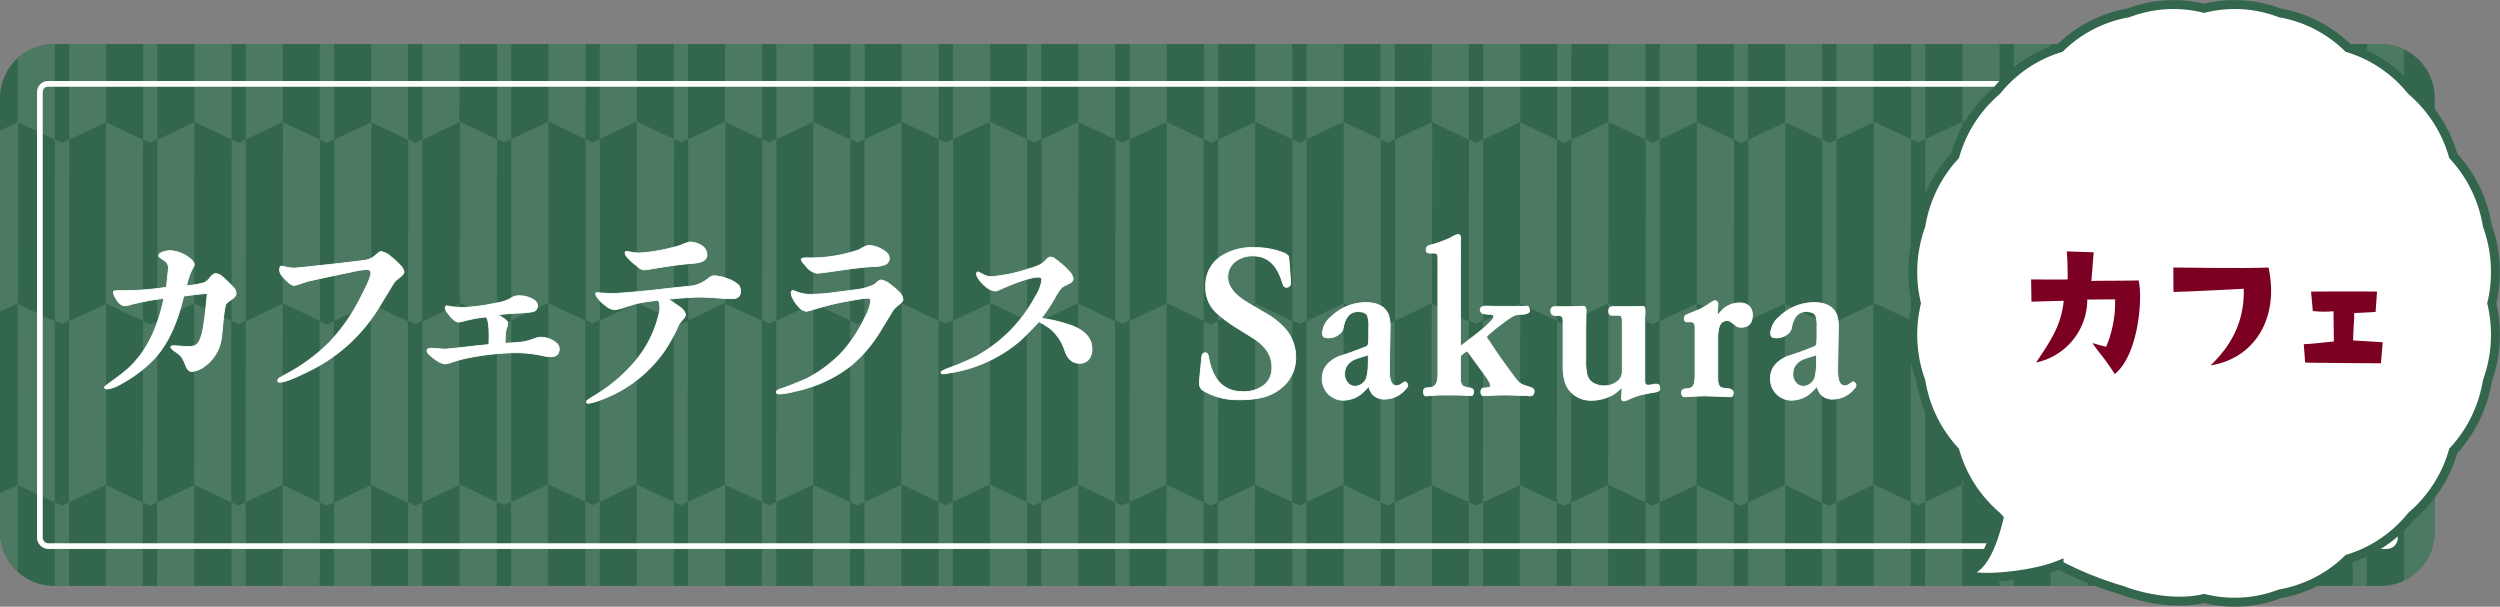 <svg xmlns="http://www.w3.org/2000/svg" xmlns:xlink="http://www.w3.org/1999/xlink" width="438.803" height="106.5" viewBox="0 0 438.803 106.5">
  <rect x="0" y="0" width="438.803" height="106.5" fill="#808080" stroke="none"/>
  <defs>
    <clipPath id="clip-path">
      <path id="Path_4377" data-name="Path 4377" d="M419.618,100.554H11.262a9.506,9.506,0,0,1-9.5-9.514v-76.1a9.505,9.505,0,0,1,9.5-9.511H419.618a9.506,9.506,0,0,1,9.5,9.511v76.1a9.506,9.506,0,0,1-9.5,9.514" transform="translate(-1.764 -5.426)" fill="none"/>
    </clipPath>
    <clipPath id="clip-path-2">
      <rect id="Rectangle_24407" data-name="Rectangle 24407" width="86.576" height="130.953" fill="none"/>
    </clipPath>
    <clipPath id="clip-path-3">
      <rect id="Rectangle_24408" data-name="Rectangle 24408" width="248.191" height="131.046" fill="none"/>
    </clipPath>
    <clipPath id="clip-path-4">
      <rect id="Rectangle_24409" data-name="Rectangle 24409" width="102.11" height="130.974" fill="none"/>
    </clipPath>
  </defs>
  <g id="sec03_t02_title" transform="translate(-5.807 -10.142)">
    <g id="Group_3139" data-name="Group 3139" transform="translate(5.807 10.945)">
      <g id="Group_3136" data-name="Group 3136" transform="translate(0 0)">
        <g id="Group_3140" data-name="Group 3140">
          <path id="Path_4208" data-name="Path 4208" d="M419.618,100.554H11.262a9.506,9.506,0,0,1-9.5-9.514v-76.1a9.505,9.505,0,0,1,9.5-9.511H419.618a9.506,9.506,0,0,1,9.5,9.511v76.1a9.506,9.506,0,0,1-9.5,9.514" transform="translate(-1.764 1.491)" fill="#33674d"/>
          <g id="Group_3134" data-name="Group 3134" transform="translate(0 6.917)" opacity="0.3">
            <g id="Group_3133" data-name="Group 3133">
              <g id="Group_3141" data-name="Group 3141">
                <g id="Group_3131" data-name="Group 3131">
                  <g id="Group_3130" data-name="Group 3130" clip-path="url(#clip-path)">
                    <g id="Group_3123" data-name="Group 3123" transform="translate(-5.912 -18.117)" opacity="0.4">
                      <g id="Group_3122" data-name="Group 3122" transform="translate(0 0)">
                        <g id="Group_3121" data-name="Group 3121" clip-path="url(#clip-path-2)">
                          <path id="Path_4209" data-name="Path 4209" d="M30.4.05l-.027,31.784-6.488,3.084L23.9,3.128Z" transform="translate(56.172 0.026)" fill="#fff"/>
                          <path id="Path_4210" data-name="Path 4210" d="M21.213.043l6.5,3.1L27.7,34.928l-6.5-3.084Z" transform="translate(49.841 0.007)" fill="#fff"/>
                          <path id="Path_4211" data-name="Path 4211" d="M19.784,1.54,21.027.953l-.01,31.784-1.26.6-1.247-.6L18.52.96Z" transform="translate(43.524 2.152)" fill="#fff"/>
                          <path id="Path_4212" data-name="Path 4212" d="M21.174.033,21.16,31.827,14.632,34.9l.02-31.788Z" transform="translate(34.404 -0.016)" fill="#fff"/>
                          <path id="Path_4213" data-name="Path 4213" d="M11.959.028l6.518,3.1-.023,31.788-6.508-3.091Z" transform="translate(28.088 -0.028)" fill="#fff"/>
                          <path id="Path_4214" data-name="Path 4214" d="M24.4,11.008l1.253-.584-.013,31.8-1.257.591-1.247-.591.02-31.8Z" transform="translate(54.412 24.466)" fill="#fff"/>
                          <path id="Path_4215" data-name="Path 4215" d="M25.79,9.514l-.027,31.8-6.495,3.081.027-31.8Z" transform="translate(45.306 22.321)" fill="#fff"/>
                          <path id="Path_4216" data-name="Path 4216" d="M16.6,9.513,23.1,12.6l-.017,31.788-6.508-3.077Z" transform="translate(38.98 22.32)" fill="#fff"/>
                          <path id="Path_4217" data-name="Path 4217" d="M15.154,11.018l1.247-.6-.013,31.8-1.253.6-1.24-.594.01-31.788Z" transform="translate(32.669 24.45)" fill="#fff"/>
                          <path id="Path_4218" data-name="Path 4218" d="M10.529,1.535l1.24-.587-.01,31.791-1.25.6-1.25-.6L9.279.958Z" transform="translate(21.771 2.14)" fill="#fff"/>
                          <path id="Path_4219" data-name="Path 4219" d="M11.927.039,11.9,31.833,5.385,34.914,5.408,3.12Z" transform="translate(12.662 -0.001)" fill="#fff"/>
                          <path id="Path_4220" data-name="Path 4220" d="M2.712.034,9.233,3.128,9.207,34.922,2.695,31.832Z" transform="translate(6.337 -0.013)" fill="#fff"/>
                          <path id="Path_4221" data-name="Path 4221" d="M5.916,11.022l1.247-.6L7.146,42.216,5.9,42.807l-1.263-.594.023-31.8Z" transform="translate(10.907 24.437)" fill="#fff"/>
                          <path id="Path_4222" data-name="Path 4222" d="M7.3,9.5l-.02,31.8L.768,44.391l.02-31.8Z" transform="translate(1.805 22.296)" fill="#fff"/>
                          <path id="Path_4223" data-name="Path 4223" d="M16.52,9.516,16.5,41.311,10,44.388l.02-31.791Z" transform="translate(23.51 22.328)" fill="#fff"/>
                          <path id="Path_4224" data-name="Path 4224" d="M7.332,9.515,13.823,12.6,13.81,44.387l-6.5-3.077Z" transform="translate(17.184 22.324)" fill="#fff"/>
                          <path id="Path_4225" data-name="Path 4225" d="M30.392,19.022l-.01,31.784-6.5,3.1.007-31.794Z" transform="translate(56.142 44.722)" fill="#fff"/>
                          <path id="Path_4226" data-name="Path 4226" d="M21.2,19.024l6.5,3.074-.02,31.8-6.5-3.091Z" transform="translate(49.815 44.726)" fill="#fff"/>
                          <path id="Path_4227" data-name="Path 4227" d="M19.766,20.525l1.253-.6-.007,31.791-1.26.6-1.253-.6.017-31.781Z" transform="translate(43.498 46.856)" fill="#fff"/>
                          <path id="Path_4228" data-name="Path 4228" d="M21.156,19.006l-.017,31.8-6.515,3.087.027-31.8Z" transform="translate(34.386 44.684)" fill="#fff"/>
                          <path id="Path_4229" data-name="Path 4229" d="M11.962,19l6.512,3.087-.023,31.8L11.932,50.8Z" transform="translate(28.056 44.678)" fill="#fff"/>
                          <path id="Path_4230" data-name="Path 4230" d="M24.4,30l1.24-.591L25.631,61.2l-1.253.587-1.247-.594L23.144,29.4Z" transform="translate(54.389 69.167)" fill="#fff"/>
                          <path id="Path_4231" data-name="Path 4231" d="M25.768,28.491l-.013,31.794L19.26,63.369l0-31.8Z" transform="translate(45.287 67.031)" fill="#fff"/>
                          <path id="Path_4232" data-name="Path 4232" d="M16.583,28.489,23.1,31.58l-.017,31.808-6.515-3.114Z" transform="translate(38.953 67.026)" fill="#fff"/>
                          <path id="Path_4233" data-name="Path 4233" d="M15.149,29.975,16.4,29.4l-.02,31.784-1.25.6-1.243-.587L13.9,29.4Z" transform="translate(32.641 69.166)" fill="#fff"/>
                          <path id="Path_4234" data-name="Path 4234" d="M10.512,20.515l1.253-.591-.017,31.781-1.26.607-1.237-.591.013-31.8Z" transform="translate(21.754 46.849)" fill="#fff"/>
                          <path id="Path_4235" data-name="Path 4235" d="M11.912,19.015,11.886,50.8,5.374,53.89l.02-31.8Z" transform="translate(12.636 44.705)" fill="#fff"/>
                          <path id="Path_4236" data-name="Path 4236" d="M2.7,19.013l6.522,3.077-.02,31.8L2.683,50.8Z" transform="translate(6.309 44.701)" fill="#fff"/>
                          <path id="Path_4237" data-name="Path 4237" d="M5.9,29.994l1.247-.6-.013,31.8-1.25.6-1.257-.6L4.647,29.4Z" transform="translate(10.886 69.149)" fill="#fff"/>
                          <path id="Path_4238" data-name="Path 4238" d="M7.286,28.481l-.017,31.8L.757,63.36l.017-31.8Z" transform="translate(1.78 67.008)" fill="#fff"/>
                          <path id="Path_4239" data-name="Path 4239" d="M16.515,28.494l-.02,31.788L9.986,63.362l.023-31.794Z" transform="translate(23.481 67.037)" fill="#fff"/>
                          <path id="Path_4240" data-name="Path 4240" d="M7.317,28.489l6.508,3.084L13.8,63.384,7.3,60.277Z" transform="translate(17.157 67.026)" fill="#fff"/>
                        </g>
                      </g>
                    </g>
                    <g id="Group_3126" data-name="Group 3126" transform="translate(80.663 -18.209)" opacity="0.4">
                      <g id="Group_3125" data-name="Group 3125" transform="translate(0 0)">
                        <g id="Group_3124" data-name="Group 3124" clip-path="url(#clip-path-3)">
                          <path id="Path_4241" data-name="Path 4241" d="M104.461.05l-.027,31.784-6.488,3.084.007-31.791Z" transform="translate(143.731 0.118)" fill="#fff"/>
                          <path id="Path_4242" data-name="Path 4242" d="M95.27.042l6.5,3.1-.013,31.784-6.5-3.084Z" transform="translate(137.4 0.1)" fill="#fff"/>
                          <path id="Path_4243" data-name="Path 4243" d="M93.841,1.54,95.084.953l-.01,31.784-1.26.6-1.247-.6L92.577.96Z" transform="translate(131.083 2.245)" fill="#fff"/>
                          <path id="Path_4244" data-name="Path 4244" d="M95.231.033l-.017,31.794L88.689,34.9l.02-31.788Z" transform="translate(121.964 0.077)" fill="#fff"/>
                          <path id="Path_4245" data-name="Path 4245" d="M86.015.028l6.518,3.1L92.51,34.916,86,31.825Z" transform="translate(115.647 0.065)" fill="#fff"/>
                          <path id="Path_4246" data-name="Path 4246" d="M98.461,11.008l1.253-.584-.017,31.8-1.253.591L97.2,42.222l.02-31.8Z" transform="translate(141.971 24.559)" fill="#fff"/>
                          <path id="Path_4247" data-name="Path 4247" d="M99.846,9.514l-.023,31.8-6.5,3.081.027-31.8Z" transform="translate(132.865 22.414)" fill="#fff"/>
                          <path id="Path_4248" data-name="Path 4248" d="M90.657,9.513l6.5,3.091-.017,31.788-6.512-3.077Z" transform="translate(126.537 22.413)" fill="#fff"/>
                          <path id="Path_4249" data-name="Path 4249" d="M89.213,11.018l1.247-.6-.013,31.8-1.253.6-1.243-.594.013-31.788Z" transform="translate(120.226 24.543)" fill="#fff"/>
                          <path id="Path_4250" data-name="Path 4250" d="M84.586,1.535,85.829.948l-.013,31.791-1.25.6-1.25-.6L83.336.958Z" transform="translate(109.33 2.232)" fill="#fff"/>
                          <path id="Path_4251" data-name="Path 4251" d="M85.984.039l-.027,31.794-6.515,3.081.02-31.794Z" transform="translate(100.222 0.092)" fill="#fff"/>
                          <path id="Path_4252" data-name="Path 4252" d="M76.768.034,83.29,3.128l-.027,31.794-6.512-3.091Z" transform="translate(93.895 0.08)" fill="#fff"/>
                          <path id="Path_4253" data-name="Path 4253" d="M75.333,1.529,76.59.951l-.017,31.777-1.257.594-1.25-.6L74.09.945Z" transform="translate(87.582 2.225)" fill="#fff"/>
                          <path id="Path_4254" data-name="Path 4254" d="M76.728.023,76.712,31.81,70.19,34.881l.017-31.774Z" transform="translate(78.467 0.054)" fill="#fff"/>
                          <path id="Path_4255" data-name="Path 4255" d="M67.523.016l6.5,3.1-.017,31.791L67.5,31.82Z" transform="translate(72.149 0.037)" fill="#fff"/>
                          <path id="Path_4256" data-name="Path 4256" d="M79.973,11.022l1.243-.6L81.2,42.216l-1.247.591-1.26-.594.023-31.8Z" transform="translate(98.467 24.529)" fill="#fff"/>
                          <path id="Path_4257" data-name="Path 4257" d="M81.354,9.5l-.02,31.8-6.508,3.087.017-31.8Z" transform="translate(89.366 22.388)" fill="#fff"/>
                          <path id="Path_4258" data-name="Path 4258" d="M72.147,9.5l6.518,3.091-.017,31.791-6.515-3.091Z" transform="translate(83.036 22.391)" fill="#fff"/>
                          <path id="Path_4259" data-name="Path 4259" d="M70.723,11.011l1.25-.6-.017,31.8-1.257.6-1.253-.6.02-31.794Z" transform="translate(76.718 24.527)" fill="#fff"/>
                          <path id="Path_4260" data-name="Path 4260" d="M90.577,9.516,90.56,41.311l-6.505,3.077L84.072,12.6Z" transform="translate(111.07 22.42)" fill="#fff"/>
                          <path id="Path_4261" data-name="Path 4261" d="M81.388,9.515,87.88,12.6l-.013,31.784-6.5-3.077Z" transform="translate(104.743 22.417)" fill="#fff"/>
                          <path id="Path_4262" data-name="Path 4262" d="M66.085,1.527,67.342.94l-.023,31.788-1.25.594-1.253-.594L64.835.94Z" transform="translate(65.828 2.214)" fill="#fff"/>
                          <path id="Path_4263" data-name="Path 4263" d="M72.079,9.508l0,31.8-6.522,3.077.02-31.788Z" transform="translate(67.565 22.401)" fill="#fff"/>
                          <path id="Path_4264" data-name="Path 4264" d="M62.879,9.506l6.515,3.084-.013,31.8L62.863,41.3Z" transform="translate(61.238 22.397)" fill="#fff"/>
                          <path id="Path_4265" data-name="Path 4265" d="M104.449,19.022l-.01,31.784-6.5,3.1L97.94,22.11Z" transform="translate(143.702 44.815)" fill="#fff"/>
                          <path id="Path_4266" data-name="Path 4266" d="M95.259,19.024l6.5,3.074-.02,31.8-6.5-3.091Z" transform="translate(137.375 44.818)" fill="#fff"/>
                          <path id="Path_4267" data-name="Path 4267" d="M93.823,20.525l1.253-.6L95.07,51.719l-1.26.6-1.253-.6.017-31.781Z" transform="translate(131.057 46.948)" fill="#fff"/>
                          <path id="Path_4268" data-name="Path 4268" d="M95.213,19.006l-.017,31.8-6.515,3.087L88.7,22.1Z" transform="translate(121.946 44.776)" fill="#fff"/>
                          <path id="Path_4269" data-name="Path 4269" d="M86.019,19,92.53,22.09l-.023,31.8L85.988,50.8Z" transform="translate(115.615 44.77)" fill="#fff"/>
                          <path id="Path_4270" data-name="Path 4270" d="M98.454,30l1.243-.591L99.688,61.2l-1.253.587-1.247-.594L97.2,29.4Z" transform="translate(141.948 69.26)" fill="#fff"/>
                          <path id="Path_4271" data-name="Path 4271" d="M99.825,28.491l-.013,31.794-6.495,3.084.007-31.8Z" transform="translate(132.845 67.123)" fill="#fff"/>
                          <path id="Path_4272" data-name="Path 4272" d="M90.64,28.489l6.515,3.091-.017,31.808-6.515-3.114Z" transform="translate(126.513 67.118)" fill="#fff"/>
                          <path id="Path_4273" data-name="Path 4273" d="M89.206,29.975l1.247-.577-.02,31.784-1.253.6-1.24-.587L87.956,29.4Z" transform="translate(120.201 69.259)" fill="#fff"/>
                          <path id="Path_4274" data-name="Path 4274" d="M84.571,20.515l1.253-.591L85.8,51.706l-1.257.607-1.24-.591.017-31.8Z" transform="translate(109.311 46.942)" fill="#fff"/>
                          <path id="Path_4275" data-name="Path 4275" d="M85.969,19.015,85.946,50.8,79.431,53.89l.02-31.8Z" transform="translate(100.196 44.798)" fill="#fff"/>
                          <path id="Path_4276" data-name="Path 4276" d="M76.757,19.013l6.522,3.077-.02,31.8L76.74,50.8Z" transform="translate(93.869 44.794)" fill="#fff"/>
                          <path id="Path_4277" data-name="Path 4277" d="M75.317,20.511l1.26-.591-.013,31.794-1.26.591-1.247-.6.017-31.791Z" transform="translate(87.559 46.924)" fill="#fff"/>
                          <path id="Path_4278" data-name="Path 4278" d="M76.708,19l-.017,31.8-6.508,3.081.007-31.791Z" transform="translate(78.451 44.752)" fill="#fff"/>
                          <path id="Path_4279" data-name="Path 4279" d="M67.506,19l6.515,3.087L74,53.88l-6.5-3.091Z" transform="translate(72.124 44.752)" fill="#fff"/>
                          <path id="Path_4280" data-name="Path 4280" d="M79.96,29.994l1.247-.6-.013,31.8-1.253.6-1.253-.6L78.7,29.4Z" transform="translate(98.446 69.242)" fill="#fff"/>
                          <path id="Path_4281" data-name="Path 4281" d="M81.34,28.481l-.017,31.8L74.815,63.36l.013-31.8Z" transform="translate(89.342 67.1)" fill="#fff"/>
                          <path id="Path_4282" data-name="Path 4282" d="M72.144,28.477l6.518,3.091-.023,31.8-6.518-3.087Z" transform="translate(83.007 67.091)" fill="#fff"/>
                          <path id="Path_4283" data-name="Path 4283" d="M70.71,29.983l1.25-.6L71.943,61.18l-1.257.594-1.25-.591.023-31.794Z" transform="translate(76.695 69.232)" fill="#fff"/>
                          <path id="Path_4284" data-name="Path 4284" d="M90.572,28.494l-.017,31.788-6.512,3.081.023-31.794Z" transform="translate(111.041 67.129)" fill="#fff"/>
                          <path id="Path_4285" data-name="Path 4285" d="M81.374,28.489l6.508,3.084-.023,31.811-6.505-3.108Z" transform="translate(104.716 67.118)" fill="#fff"/>
                          <path id="Path_4286" data-name="Path 4286" d="M66.065,20.507l1.267-.594-.023,31.794-1.25.6-1.253-.6.023-31.784Z" transform="translate(65.804 46.914)" fill="#fff"/>
                          <path id="Path_4287" data-name="Path 4287" d="M72.074,28.483l-.02,31.788-6.512,3.084.017-31.794Z" transform="translate(67.539 67.104)" fill="#fff"/>
                          <path id="Path_4288" data-name="Path 4288" d="M62.869,28.48l6.522,3.084-.023,31.8-6.515-3.094Z" transform="translate(61.213 67.098)" fill="#fff"/>
                          <path id="Path_4289" data-name="Path 4289" d="M67.441.028l-.013,31.791-6.5,3.081.013-31.791Z" transform="translate(56.683 0.067)" fill="#fff"/>
                          <path id="Path_4290" data-name="Path 4290" d="M58.254.029l6.5,3.084L64.742,34.9,58.233,31.82Z" transform="translate(50.353 0.069)" fill="#fff"/>
                          <path id="Path_4291" data-name="Path 4291" d="M56.824,1.527l1.25-.591L58.061,32.72l-1.263.591-1.25-.591L55.56.939Z" transform="translate(44.036 2.205)" fill="#fff"/>
                          <path id="Path_4292" data-name="Path 4292" d="M58.2.012l-.017,31.8-6.515,3.071.02-31.774Z" transform="translate(34.926 0.029)" fill="#fff"/>
                          <path id="Path_4293" data-name="Path 4293" d="M49,.011,55.518,3.1,55.5,34.893l-6.518-3.077Z" transform="translate(28.602 0.026)" fill="#fff"/>
                          <path id="Path_4294" data-name="Path 4294" d="M61.436,11.008l1.253-.6-.013,31.8-1.247.6-1.25-.6L60.2,10.4Z" transform="translate(54.929 24.511)" fill="#fff"/>
                          <path id="Path_4295" data-name="Path 4295" d="M62.825,9.5l-.017,31.794-6.5,3.081.017-31.8Z" transform="translate(45.821 22.375)" fill="#fff"/>
                          <path id="Path_4296" data-name="Path 4296" d="M53.627,9.493l6.515,3.091-.02,31.791-6.505-3.084Z" transform="translate(39.498 22.365)" fill="#fff"/>
                          <path id="Path_4297" data-name="Path 4297" d="M52.192,10.993l1.25-.594-.013,31.808-1.26.587L50.932,42.2l.01-31.784Z" transform="translate(33.184 24.5)" fill="#fff"/>
                          <path id="Path_4298" data-name="Path 4298" d="M47.563,1.52,48.809.932,48.8,32.723l-1.25.591L46.3,32.72,46.309.929Z" transform="translate(22.291 2.189)" fill="#fff"/>
                          <path id="Path_4299" data-name="Path 4299" d="M48.957.021l-.02,31.8-6.512,3.071L42.432,3.1Z" transform="translate(13.183 0.049)" fill="#fff"/>
                          <path id="Path_4300" data-name="Path 4300" d="M39.753.018l6.512,3.094-.01,31.8-6.522-3.1Z" transform="translate(6.851 0.041)" fill="#fff"/>
                          <path id="Path_4301" data-name="Path 4301" d="M38.311,1.517,39.564.926l-.007,31.788-1.267.594-1.24-.594L37.057.926Z" transform="translate(0.544 2.181)" fill="#fff"/>
                          <path id="Path_4302" data-name="Path 4302" d="M39.708,0l-.013,31.8-6.522,3.081L33.19,3.094Z" transform="translate(-8.573 0)" fill="#fff"/>
                          <path id="Path_4303" data-name="Path 4303" d="M30.5,0l6.518,3.094L37,34.9l-6.512-3.1Z" transform="translate(-14.895 0)" fill="#fff"/>
                          <path id="Path_4304" data-name="Path 4304" d="M42.953,11l1.247-.6-.02,31.794-1.24.594-1.26-.584L41.7,10.4Z" transform="translate(11.428 24.49)" fill="#fff"/>
                          <path id="Path_4305" data-name="Path 4305" d="M44.331,9.489l-.013,31.791-6.512,3.077.017-31.794Z" transform="translate(2.321 22.354)" fill="#fff"/>
                          <path id="Path_4306" data-name="Path 4306" d="M35.125,9.486l6.525,3.091-.013,31.794L35.114,41.28Z" transform="translate(-4.008 22.347)" fill="#fff"/>
                          <path id="Path_4307" data-name="Path 4307" d="M33.695,10.986l1.253-.594-.013,31.784-1.257.6-1.247-.584L32.445,10.4Z" transform="translate(-10.318 24.483)" fill="#fff"/>
                          <path id="Path_4308" data-name="Path 4308" d="M53.564,9.5l-.017,31.8-6.512,3.067.027-31.788Z" transform="translate(24.023 22.378)" fill="#fff"/>
                          <path id="Path_4309" data-name="Path 4309" d="M44.36,9.5l6.508,3.087-.017,31.781-6.5-3.077Z" transform="translate(17.7 22.376)" fill="#fff"/>
                          <path id="Path_4310" data-name="Path 4310" d="M29.065,1.506l1.26-.584L30.305,32.7l-1.263.6L27.8,32.7,27.815.929Z" transform="translate(-21.219 2.172)" fill="#fff"/>
                          <path id="Path_4311" data-name="Path 4311" d="M35.065,9.491l-.02,31.788-6.508,3.087.02-31.8Z" transform="translate(-19.476 22.36)" fill="#fff"/>
                          <path id="Path_4312" data-name="Path 4312" d="M25.867,9.488l6.508,3.087-.013,31.784-6.518-3.084Z" transform="translate(-25.807 22.353)" fill="#fff"/>
                          <path id="Path_4313" data-name="Path 4313" d="M67.434,19,67.42,50.8l-6.5,3.084.01-31.8Z" transform="translate(56.659 44.768)" fill="#fff"/>
                          <path id="Path_4314" data-name="Path 4314" d="M58.24,19l6.5,3.1-.017,31.8-6.5-3.094Z" transform="translate(50.33 44.761)" fill="#fff"/>
                          <path id="Path_4315" data-name="Path 4315" d="M56.81,20.5l1.26-.581-.017,31.784-1.27.6-1.247-.6.02-31.8Z" transform="translate(44.011 46.902)" fill="#fff"/>
                          <path id="Path_4316" data-name="Path 4316" d="M58.194,18.987l-.017,31.791-6.515,3.084.017-31.791Z" transform="translate(34.902 44.733)" fill="#fff"/>
                          <path id="Path_4317" data-name="Path 4317" d="M49,18.984,55.5,22.075l-.013,31.8-6.518-3.087Z" transform="translate(28.578 44.725)" fill="#fff"/>
                          <path id="Path_4318" data-name="Path 4318" d="M61.428,29.981l1.263-.6-.017,31.791-1.26.594-1.247-.591.02-31.8Z" transform="translate(54.902 69.218)" fill="#fff"/>
                          <path id="Path_4319" data-name="Path 4319" d="M62.81,28.472,62.8,60.263l-6.5,3.084.02-31.788Z" transform="translate(45.795 67.079)" fill="#fff"/>
                          <path id="Path_4320" data-name="Path 4320" d="M53.62,28.469l6.515,3.1-.017,31.791-6.512-3.091Z" transform="translate(39.473 67.072)" fill="#fff"/>
                          <path id="Path_4321" data-name="Path 4321" d="M52.181,29.967l1.253-.584-.013,31.781-1.25.6-1.25-.6.01-31.788Z" transform="translate(33.158 69.21)" fill="#fff"/>
                          <path id="Path_4322" data-name="Path 4322" d="M47.556,20.495l1.25-.581L48.789,51.7l-1.247.6-1.253-.6.02-31.794Z" transform="translate(22.267 46.893)" fill="#fff"/>
                          <path id="Path_4323" data-name="Path 4323" d="M48.945,19l-.017,31.791-6.515,3.084.017-31.8Z" transform="translate(13.155 44.752)" fill="#fff"/>
                          <path id="Path_4324" data-name="Path 4324" d="M39.74,18.993l6.508,3.081-.01,31.791-6.515-3.074Z" transform="translate(6.829 44.747)" fill="#fff"/>
                          <path id="Path_4325" data-name="Path 4325" d="M38.3,20.5l1.25-.6-.02,31.788-1.247.6L37.04,51.7l.02-31.791Z" transform="translate(0.52 46.88)" fill="#fff"/>
                          <path id="Path_4326" data-name="Path 4326" d="M39.7,18.979l-.017,31.788-6.518,3.087.02-31.794Z" transform="translate(-8.597 44.714)" fill="#fff"/>
                          <path id="Path_4327" data-name="Path 4327" d="M30.489,18.974l6.518,3.1-.017,31.794-6.518-3.1Z" transform="translate(-14.924 44.702)" fill="#fff"/>
                          <path id="Path_4328" data-name="Path 4328" d="M42.939,29.975l1.25-.6-.017,31.8-1.247.6-1.257-.6.017-31.791Z" transform="translate(11.404 69.196)" fill="#fff"/>
                          <path id="Path_4329" data-name="Path 4329" d="M44.323,28.462l-.01,31.808-6.518,3.077.02-31.8Z" transform="translate(2.293 67.055)" fill="#fff"/>
                          <path id="Path_4330" data-name="Path 4330" d="M35.121,28.46l6.512,3.094L41.62,63.345,35.1,60.264Z" transform="translate(-4.032 67.049)" fill="#fff"/>
                          <path id="Path_4331" data-name="Path 4331" d="M33.692,29.961l1.253-.591-.02,31.791-1.253.594-1.253-.6.02-31.791Z" transform="translate(-10.346 69.187)" fill="#fff"/>
                          <path id="Path_4332" data-name="Path 4332" d="M53.541,28.473l-.007,31.794-6.5,3.084.013-31.794Z" transform="translate(24.008 67.08)" fill="#fff"/>
                          <path id="Path_4333" data-name="Path 4333" d="M44.351,28.473l6.5,3.077-.013,31.8-6.5-3.091Z" transform="translate(17.679 67.08)" fill="#fff"/>
                          <path id="Path_4334" data-name="Path 4334" d="M29.055,20.487l1.25-.591,0,31.784-1.267.6-1.25-.6.02-31.788Z" transform="translate(-21.242 46.875)" fill="#fff"/>
                          <path id="Path_4335" data-name="Path 4335" d="M35.053,28.466,35.037,60.25l-6.512,3.087.027-31.8Z" transform="translate(-19.503 67.063)" fill="#fff"/>
                          <path id="Path_4336" data-name="Path 4336" d="M25.857,28.46l6.508,3.094-.01,31.8-6.522-3.1Z" transform="translate(-25.832 67.051)" fill="#fff"/>
                        </g>
                      </g>
                    </g>
                    <g id="Group_3129" data-name="Group 3129" transform="translate(328.855 -18.209)" opacity="0.4">
                      <g id="Group_3128" data-name="Group 3128" transform="translate(0 0)">
                        <g id="Group_3127" data-name="Group 3127" clip-path="url(#clip-path-4)">
                          <path id="Path_4337" data-name="Path 4337" d="M130.881,1.527l1.247-.591-.013,31.784-1.263.591L129.6,32.72l.01-31.781Z" transform="translate(-30.02 2.205)" fill="#fff"/>
                          <path id="Path_4338" data-name="Path 4338" d="M132.261.012l-.013,31.8-6.518,3.071.023-31.774Z" transform="translate(-39.132 0.029)" fill="#fff"/>
                          <path id="Path_4339" data-name="Path 4339" d="M123.063.011,129.575,3.1l-.017,31.794-6.518-3.077Z" transform="translate(-45.457 0.026)" fill="#fff"/>
                          <path id="Path_4340" data-name="Path 4340" d="M127.684,9.493l6.515,3.091-.017,31.791-6.508-3.084Z" transform="translate(-34.56 22.365)" fill="#fff"/>
                          <path id="Path_4341" data-name="Path 4341" d="M126.251,10.993l1.25-.594-.013,31.808-1.26.587-1.24-.594L125,10.416Z" transform="translate(-40.875 24.5)" fill="#fff"/>
                          <path id="Path_4342" data-name="Path 4342" d="M121.619,1.52l1.247-.587-.01,31.791-1.25.591-1.25-.594L120.363.929Z" transform="translate(-51.767 2.189)" fill="#fff"/>
                          <path id="Path_4343" data-name="Path 4343" d="M123.014.021l-.02,31.8-6.512,3.071L116.489,3.1Z" transform="translate(-60.874 0.049)" fill="#fff"/>
                          <path id="Path_4344" data-name="Path 4344" d="M113.809.018l6.515,3.094-.013,31.8-6.522-3.1Z" transform="translate(-67.207 0.041)" fill="#fff"/>
                          <path id="Path_4345" data-name="Path 4345" d="M112.37,1.517l1.253-.591-.01,31.788-1.263.594-1.243-.594.01-31.788Z" transform="translate(-73.515 2.181)" fill="#fff"/>
                          <path id="Path_4346" data-name="Path 4346" d="M113.763,0l-.013,31.8-6.518,3.081.013-31.788Z" transform="translate(-82.628 0)" fill="#fff"/>
                          <path id="Path_4347" data-name="Path 4347" d="M104.558,0l6.515,3.094-.02,31.8-6.512-3.1Z" transform="translate(-88.952 0)" fill="#fff"/>
                          <path id="Path_4348" data-name="Path 4348" d="M117.009,11l1.247-.6-.017,31.794L117,42.783l-1.26-.584.02-31.8Z" transform="translate(-62.631 24.49)" fill="#fff"/>
                          <path id="Path_4349" data-name="Path 4349" d="M118.385,9.489l-.013,31.791-6.508,3.077.017-31.794Z" transform="translate(-71.735 22.354)" fill="#fff"/>
                          <path id="Path_4350" data-name="Path 4350" d="M109.184,9.486l6.525,3.091-.017,31.794L109.17,41.28Z" transform="translate(-78.068 22.347)" fill="#fff"/>
                          <path id="Path_4351" data-name="Path 4351" d="M107.751,10.986l1.257-.594-.013,31.784-1.26.6-1.247-.584L106.5,10.4Z" transform="translate(-84.376 24.483)" fill="#fff"/>
                          <path id="Path_4352" data-name="Path 4352" d="M127.619,9.5,127.6,41.3l-6.508,3.067.023-31.788Z" transform="translate(-50.032 22.378)" fill="#fff"/>
                          <path id="Path_4353" data-name="Path 4353" d="M118.417,9.5l6.508,3.087-.017,31.781L118.4,41.289Z" transform="translate(-56.358 22.376)" fill="#fff"/>
                          <path id="Path_4354" data-name="Path 4354" d="M103.122,1.506l1.26-.584-.02,31.781-1.26.6-1.25-.6.02-31.774Z" transform="translate(-95.277 2.172)" fill="#fff"/>
                          <path id="Path_4355" data-name="Path 4355" d="M109.122,9.491l-.02,31.788-6.508,3.087.017-31.8Z" transform="translate(-93.533 22.36)" fill="#fff"/>
                          <path id="Path_4356" data-name="Path 4356" d="M99.924,9.488l6.508,3.087-.013,31.784L99.9,41.275Z" transform="translate(-99.865 22.353)" fill="#fff"/>
                          <path id="Path_4357" data-name="Path 4357" d="M130.866,20.5l1.26-.581-.013,31.784-1.274.6-1.247-.6.023-31.8Z" transform="translate(-30.048 46.902)" fill="#fff"/>
                          <path id="Path_4358" data-name="Path 4358" d="M132.249,18.987l-.017,31.791-6.512,3.084.013-31.791Z" transform="translate(-39.153 44.733)" fill="#fff"/>
                          <path id="Path_4359" data-name="Path 4359" d="M123.053,18.984l6.508,3.091-.013,31.8-6.518-3.087Z" transform="translate(-45.48 44.725)" fill="#fff"/>
                          <path id="Path_4360" data-name="Path 4360" d="M127.677,28.469l6.512,3.1-.013,31.791-6.512-3.091Z" transform="translate(-34.585 67.072)" fill="#fff"/>
                          <path id="Path_4361" data-name="Path 4361" d="M126.235,29.967l1.257-.584-.017,31.781-1.25.6-1.247-.6.01-31.788Z" transform="translate(-40.898 69.21)" fill="#fff"/>
                          <path id="Path_4362" data-name="Path 4362" d="M121.612,20.495l1.25-.581L122.845,51.7l-1.243.6-1.257-.6.02-31.794Z" transform="translate(-51.791 46.893)" fill="#fff"/>
                          <path id="Path_4363" data-name="Path 4363" d="M123,19l-.02,31.791-6.512,3.084.017-31.8Z" transform="translate(-60.902 44.752)" fill="#fff"/>
                          <path id="Path_4364" data-name="Path 4364" d="M113.8,18.993l6.508,3.081-.01,31.791-6.515-3.074Z" transform="translate(-67.229 44.747)" fill="#fff"/>
                          <path id="Path_4365" data-name="Path 4365" d="M112.36,20.5l1.25-.6-.02,31.788-1.247.6L111.1,51.7l.02-31.791Z" transform="translate(-73.538 46.88)" fill="#fff"/>
                          <path id="Path_4366" data-name="Path 4366" d="M113.752,18.979l-.013,31.788-6.518,3.087.017-31.794Z" transform="translate(-82.653 44.714)" fill="#fff"/>
                          <path id="Path_4367" data-name="Path 4367" d="M104.546,18.974l6.518,3.1-.017,31.794-6.518-3.1Z" transform="translate(-88.981 44.702)" fill="#fff"/>
                          <path id="Path_4368" data-name="Path 4368" d="M117,29.975l1.25-.6-.017,31.8-1.247.6-1.257-.6.017-31.791Z" transform="translate(-62.653 69.195)" fill="#fff"/>
                          <path id="Path_4369" data-name="Path 4369" d="M118.38,28.462l-.013,31.808-6.515,3.077.017-31.8Z" transform="translate(-71.764 67.055)" fill="#fff"/>
                          <path id="Path_4370" data-name="Path 4370" d="M109.178,28.46l6.512,3.094-.013,31.791-6.515-3.081Z" transform="translate(-78.089 67.049)" fill="#fff"/>
                          <path id="Path_4371" data-name="Path 4371" d="M107.749,29.961,109,29.37l-.017,31.791-1.253.594-1.253-.6.02-31.791Z" transform="translate(-84.404 69.187)" fill="#fff"/>
                          <path id="Path_4372" data-name="Path 4372" d="M127.6,28.473l-.007,31.794-6.5,3.084.013-31.794Z" transform="translate(-50.049 67.08)" fill="#fff"/>
                          <path id="Path_4373" data-name="Path 4373" d="M118.408,28.473l6.5,3.077-.013,31.8-6.5-3.091Z" transform="translate(-56.378 67.08)" fill="#fff"/>
                          <path id="Path_4374" data-name="Path 4374" d="M103.112,20.487l1.25-.591V51.681l-1.27.6-1.25-.6.02-31.788Z" transform="translate(-95.3 46.875)" fill="#fff"/>
                          <path id="Path_4375" data-name="Path 4375" d="M109.11,28.465l-.017,31.784-6.512,3.087.023-31.8Z" transform="translate(-93.56 67.063)" fill="#fff"/>
                          <path id="Path_4376" data-name="Path 4376" d="M99.914,28.46l6.508,3.094-.01,31.8-6.522-3.1Z" transform="translate(-99.889 67.051)" fill="#fff"/>
                        </g>
                      </g>
                    </g>
                  </g>
                </g>
              </g>
            </g>
          </g>
          <rect id="Rectangle_24411" data-name="Rectangle 24411" width="413.355" height="81.13" rx="1.417" transform="translate(6.999 13.916)" fill="none" stroke="#fff" stroke-miterlimit="10" stroke-width="1"/>
          <path id="Path_4378" data-name="Path 4378" d="M29.565,24.756c-.593.4-.945.711-.988.909a23.258,23.258,0,0,0-.4,2.726c-.158,1.462-.234,2.367-.277,2.726a7.326,7.326,0,0,1-3.157,5.445,4.519,4.519,0,0,1-2.054.79c-.435,0-.787-.277-1.024-.866a10.108,10.108,0,0,0-.711-1.541,4.054,4.054,0,0,0-1.185-1.067c-.593-.4-.83-.672-.79-.869.04-.119.237-.2.751-.158.984.04,1.537.119,2.054.119a4.072,4.072,0,0,0,1.419-.158c.593-.277.988-1.027,1.3-2.331.237-1.106.435-2.564.632-4.382.04-.553.158-1.383.237-2.449-.55.043-1.343.119-2.331.237-.4.04-.984.119-1.814.24-1.146,4.935-2.923,8.645-5.294,11.13A23.082,23.082,0,0,1,10.3,39.485a6.175,6.175,0,0,1-2.485.948c-.277,0-.435-.119-.474-.316,0-.079.277-.319.83-.711,1.225-.909,2.011-1.462,2.288-1.7a15.226,15.226,0,0,0,2.133-1.975c2.489-2.726,4.184-6.479,5.172-11.213a43.233,43.233,0,0,0-5.725,1.063,4.992,4.992,0,0,1-1.1.237c-.672,0-1.264-.553-1.817-1.659-.237-.471-.277-.79-.158-.905a4.764,4.764,0,0,1,1.462-.079,52.762,52.762,0,0,0,7.776-.593c.319-2.923.356-3.318.356-3.437a1.541,1.541,0,0,0-.83-1.34c-.589-.359-.866-.593-.866-.793,0-.277.277-.471.83-.672a4.451,4.451,0,0,1,1.106-.194A5.963,5.963,0,0,1,22.3,17.494c.51.392.787.747.787,1.1a1.132,1.132,0,0,1-.277.632,11.686,11.686,0,0,0-1.063,3.081,16.415,16.415,0,0,0,3.157-.553,3.428,3.428,0,0,0,.948-.869c.4-.474.711-.711.988-.711a2,2,0,0,1,1.182.553,22.525,22.525,0,0,1,1.817,1.738,1.707,1.707,0,0,1,.593,1.182c0,.356-.273.711-.869,1.106" transform="translate(11.009 27.045)" fill="#fff"/>
          <path id="Path_4379" data-name="Path 4379" d="M29.565,24.756c-.593.4-.945.711-.988.909a23.258,23.258,0,0,0-.4,2.726c-.158,1.462-.234,2.367-.277,2.726a7.326,7.326,0,0,1-3.157,5.445,4.519,4.519,0,0,1-2.054.79c-.435,0-.787-.277-1.024-.866a10.108,10.108,0,0,0-.711-1.541,4.054,4.054,0,0,0-1.185-1.067c-.593-.4-.83-.672-.79-.869.04-.119.237-.2.751-.158.984.04,1.537.119,2.054.119a4.072,4.072,0,0,0,1.419-.158c.593-.277.988-1.027,1.3-2.331.237-1.106.435-2.564.632-4.382.04-.553.158-1.383.237-2.449-.55.043-1.343.119-2.331.237-.4.04-.984.119-1.814.24-1.146,4.935-2.923,8.645-5.294,11.13A23.082,23.082,0,0,1,10.3,39.485a6.175,6.175,0,0,1-2.485.948c-.277,0-.435-.119-.474-.316,0-.079.277-.319.83-.711,1.225-.909,2.011-1.462,2.288-1.7a15.226,15.226,0,0,0,2.133-1.975c2.489-2.726,4.184-6.479,5.172-11.213a43.233,43.233,0,0,0-5.725,1.063,4.992,4.992,0,0,1-1.1.237c-.672,0-1.264-.553-1.817-1.659-.237-.471-.277-.79-.158-.905a4.764,4.764,0,0,1,1.462-.079,52.762,52.762,0,0,0,7.776-.593c.319-2.923.356-3.318.356-3.437a1.541,1.541,0,0,0-.83-1.34c-.589-.359-.866-.593-.866-.793,0-.277.277-.471.83-.672a4.451,4.451,0,0,1,1.106-.194A5.963,5.963,0,0,1,22.3,17.494c.51.392.787.747.787,1.1a1.132,1.132,0,0,1-.277.632,11.686,11.686,0,0,0-1.063,3.081,16.415,16.415,0,0,0,3.157-.553,3.428,3.428,0,0,0,.948-.869c.4-.474.711-.711.988-.711a2,2,0,0,1,1.182.553,22.525,22.525,0,0,1,1.817,1.738,1.707,1.707,0,0,1,.593,1.182C30.434,24.006,30.16,24.361,29.565,24.756Z" transform="translate(11.009 27.045)" fill="none" stroke="#fff" stroke-miterlimit="10" stroke-width="0.15"/>
          <path id="Path_4380" data-name="Path 4380" d="M37.744,20.936a2.945,2.945,0,0,0-.909.948c-.316.51-.711,1.182-1.264,2.094-.356.55-.83,1.379-1.5,2.446A29.458,29.458,0,0,1,21.514,37.439c-2.248,1.106-3.789,1.7-4.576,1.7-.24,0-.359-.079-.359-.237-.036-.2.119-.435.435-.593s.751-.431,1.067-.593a31.816,31.816,0,0,0,7.66-5.685,32.43,32.43,0,0,0,5.366-7.736c1.225-2.331,1.817-3.753,1.817-4.266,0-.435-.234-.668-.747-.668a15.658,15.658,0,0,0-2.528.392c-1.735.356-4.342.909-7.776,1.659-.277.079-.711.237-1.307.431a5.606,5.606,0,0,1-1.142.319,1.936,1.936,0,0,1-.951-.514c-1.063-.912-1.577-1.62-1.577-2.212a1.589,1.589,0,0,1,.079-.474.3.3,0,0,1,.277-.2s.237.043.711.161a11.2,11.2,0,0,0,1.34.194c.277,0,1.264-.079,2.966-.277,3.746-.4,6.986-.747,9.669-1.106a3.461,3.461,0,0,0,1.741-.83c.553-.471.866-.708.984-.708a3.69,3.69,0,0,1,1.817.948,14.2,14.2,0,0,1,1.541,1.419,2.242,2.242,0,0,1,.711,1.225c0,.277-.316.632-.988,1.146" transform="translate(32.181 27.142)" fill="#fff"/>
          <path id="Path_4381" data-name="Path 4381" d="M37.744,20.936a2.945,2.945,0,0,0-.909.948c-.316.51-.711,1.182-1.264,2.094-.356.55-.83,1.379-1.5,2.446A29.458,29.458,0,0,1,21.514,37.439c-2.248,1.106-3.789,1.7-4.576,1.7-.24,0-.359-.079-.359-.237-.036-.2.119-.435.435-.593s.751-.431,1.067-.593a31.816,31.816,0,0,0,7.66-5.685,32.43,32.43,0,0,0,5.366-7.736c1.225-2.331,1.817-3.753,1.817-4.266,0-.435-.234-.668-.747-.668a15.658,15.658,0,0,0-2.528.392c-1.735.356-4.342.909-7.776,1.659-.277.079-.711.237-1.307.431a5.606,5.606,0,0,1-1.142.319,1.936,1.936,0,0,1-.951-.514c-1.063-.912-1.577-1.62-1.577-2.212a1.589,1.589,0,0,1,.079-.474.3.3,0,0,1,.277-.2s.237.043.711.161a11.2,11.2,0,0,0,1.34.194c.277,0,1.264-.079,2.966-.277,3.746-.4,6.986-.747,9.669-1.106a3.461,3.461,0,0,0,1.741-.83c.553-.471.866-.708.984-.708a3.69,3.69,0,0,1,1.817.948,14.2,14.2,0,0,1,1.541,1.419,2.242,2.242,0,0,1,.711,1.225C38.731,20.067,38.415,20.423,37.744,20.936Z" transform="translate(32.181 27.142)" fill="none" stroke="#fff" stroke-miterlimit="10" stroke-width="0.15"/>
          <path id="Path_4382" data-name="Path 4382" d="M45.83,29.248a7.892,7.892,0,0,1-1.58-.234,23.073,23.073,0,0,0-4.54-.477,45.394,45.394,0,0,0-9.316,1.106q-.3.064-1.659.477a6.693,6.693,0,0,1-1.5.392,3.233,3.233,0,0,1-1.422-.632,7.853,7.853,0,0,1-1.264-.984,1.242,1.242,0,0,1-.435-.675c0-.313.237-.471.711-.471.277,0,.672.04,1.185.076s.866.082,1.142.082c.635,0,2.331-.2,5.1-.514.593-.079,1.5-.158,2.722-.277.04-.474.04-1.027.04-1.659,0-1.7-.158-2.762-.51-3.2a25.3,25.3,0,0,0-3.911.711,6.213,6.213,0,0,1-.909.194c-.514,0-1.185-.553-1.975-1.659a1.485,1.485,0,0,1-.392-.83.346.346,0,0,1,.316-.352,2.607,2.607,0,0,1,.471.076,11.341,11.341,0,0,0,2.252.2,30.907,30.907,0,0,0,5.725-.751,7.788,7.788,0,0,0,2.647-.79,2.342,2.342,0,0,1,1.541-.514,4.941,4.941,0,0,1,2.011.4c.83.359,1.225.79,1.225,1.383a1.01,1.01,0,0,1-.869,1.027,19.407,19.407,0,0,1-2.607.237c-.83.04-2.011.119-3.473.277,1.146.672,1.738,1.142,1.738,1.419a2.337,2.337,0,0,1-.158.793,4.206,4.206,0,0,0-.2.787q-.059.533-.122,2.015c1.307-.079,2.137-.119,2.489-.161a9.439,9.439,0,0,0,2.41-.55,5.114,5.114,0,0,1,1.343-.356,4.477,4.477,0,0,1,2.011.514c.83.435,1.264.945,1.264,1.541,0,.905-.51,1.379-1.5,1.379" transform="translate(50.828 32.566)" fill="#fff"/>
          <path id="Path_4383" data-name="Path 4383" d="M45.83,29.248a7.892,7.892,0,0,1-1.58-.234,23.073,23.073,0,0,0-4.54-.477,45.394,45.394,0,0,0-9.316,1.106q-.3.064-1.659.477a6.693,6.693,0,0,1-1.5.392,3.233,3.233,0,0,1-1.422-.632,7.853,7.853,0,0,1-1.264-.984,1.242,1.242,0,0,1-.435-.675c0-.313.237-.471.711-.471.277,0,.672.04,1.185.076s.866.082,1.142.082c.635,0,2.331-.2,5.1-.514.593-.079,1.5-.158,2.722-.277.04-.474.04-1.027.04-1.659,0-1.7-.158-2.762-.51-3.2a25.3,25.3,0,0,0-3.911.711,6.213,6.213,0,0,1-.909.194c-.514,0-1.185-.553-1.975-1.659a1.485,1.485,0,0,1-.392-.83.346.346,0,0,1,.316-.352,2.607,2.607,0,0,1,.471.076,11.341,11.341,0,0,0,2.252.2,30.907,30.907,0,0,0,5.725-.751,7.788,7.788,0,0,0,2.647-.79,2.342,2.342,0,0,1,1.541-.514,4.941,4.941,0,0,1,2.011.4c.83.359,1.225.79,1.225,1.383a1.01,1.01,0,0,1-.869,1.027,19.407,19.407,0,0,1-2.607.237c-.83.04-2.011.119-3.473.277,1.146.672,1.738,1.142,1.738,1.419a2.337,2.337,0,0,1-.158.793,4.206,4.206,0,0,0-.2.787q-.059.533-.122,2.015c1.307-.079,2.137-.119,2.489-.161a9.439,9.439,0,0,0,2.41-.55,5.114,5.114,0,0,1,1.343-.356,4.477,4.477,0,0,1,2.011.514c.83.435,1.264.945,1.264,1.541C47.328,28.774,46.818,29.248,45.83,29.248Z" transform="translate(50.828 32.566)" fill="none" stroke="#fff" stroke-miterlimit="10" stroke-width="0.15"/>
          <path id="Path_4384" data-name="Path 4384" d="M58.038,25.631c-.672,0-1.62-.04-2.92-.158-1.307-.079-2.252-.119-2.923-.119-.751,0-2.525.119-5.409.356q.647.415,2.13,1.422a2.465,2.465,0,0,1,.948,1.264,1.6,1.6,0,0,1-.471.869,9.5,9.5,0,0,0-.672.83,31.543,31.543,0,0,1-2.252,4.224,23.252,23.252,0,0,1-11.963,9.237,6.672,6.672,0,0,1-1.738.435c-.2,0-.316-.079-.316-.277,0-.079.2-.277.635-.553.277-.2.708-.431,1.261-.79a27.94,27.94,0,0,0,6.752-5.84,19.843,19.843,0,0,0,4.026-7.937,4.929,4.929,0,0,0,.237-1.346,3.347,3.347,0,0,0-.277-1.34c-1.146.119-2.288.277-3.513.514-.277.04-.988.277-2.173.632a9.227,9.227,0,0,1-1.972.514,2.591,2.591,0,0,1-1.383-.553,7.262,7.262,0,0,1-1.5-1.383,2.319,2.319,0,0,1-.474-.83.261.261,0,0,1,.277-.237,1.178,1.178,0,0,1,.316.043c.352.036,1.735.115,2.212.115.869,0,3.078-.158,6.594-.51,1.893-.2,4.457-.517,7.7-.83a6.309,6.309,0,0,0,2.686-1.3,2,2,0,0,1,.945-.474,7.227,7.227,0,0,1,2.37.514A5.611,5.611,0,0,1,59.1,23.182a1.562,1.562,0,0,1,.4,1.149c0,.866-.477,1.3-1.462,1.3m-4.579-7.107c-.277.514-1.067.83-2.37.909-1.936.158-4.3.474-7.065.945a8.459,8.459,0,0,1-1.541.2,1.837,1.837,0,0,1-.948-.514c-1.541-1.185-2.288-2.015-2.288-2.446,0-.2.076-.277.234-.277.043,0,.316.036.79.119a8.008,8.008,0,0,0,1.422.158,29.163,29.163,0,0,0,5.524-.869,14.7,14.7,0,0,0,1.741-.477,13.777,13.777,0,0,1,1.616-.589,4.118,4.118,0,0,1,1.975.553,1.973,1.973,0,0,1,1.067,1.7,1.115,1.115,0,0,1-.158.593" transform="translate(70.471 25.987)" fill="#fff"/>
          <path id="Path_4385" data-name="Path 4385" d="M58.038,25.631c-.672,0-1.62-.04-2.92-.158-1.307-.079-2.252-.119-2.923-.119-.751,0-2.525.119-5.409.356q.647.415,2.13,1.422a2.465,2.465,0,0,1,.948,1.264,1.6,1.6,0,0,1-.471.869,9.5,9.5,0,0,0-.672.83,31.543,31.543,0,0,1-2.252,4.224,23.252,23.252,0,0,1-11.963,9.237,6.672,6.672,0,0,1-1.738.435c-.2,0-.316-.079-.316-.277,0-.079.2-.277.635-.553.277-.2.708-.431,1.261-.79a27.94,27.94,0,0,0,6.752-5.84,19.843,19.843,0,0,0,4.026-7.937,4.929,4.929,0,0,0,.237-1.346,3.347,3.347,0,0,0-.277-1.34c-1.146.119-2.288.277-3.513.514-.277.04-.988.277-2.173.632a9.227,9.227,0,0,1-1.972.514,2.591,2.591,0,0,1-1.383-.553,7.262,7.262,0,0,1-1.5-1.383,2.319,2.319,0,0,1-.474-.83.261.261,0,0,1,.277-.237,1.178,1.178,0,0,1,.316.043c.352.036,1.735.115,2.212.115.869,0,3.078-.158,6.594-.51,1.893-.2,4.457-.517,7.7-.83a6.309,6.309,0,0,0,2.686-1.3,2,2,0,0,1,.945-.474,7.227,7.227,0,0,1,2.37.514A5.611,5.611,0,0,1,59.1,23.182a1.562,1.562,0,0,1,.4,1.149C59.5,25.2,59.023,25.631,58.038,25.631Zm-4.579-7.107c-.277.514-1.067.83-2.37.909-1.936.158-4.3.474-7.065.945a8.459,8.459,0,0,1-1.541.2,1.837,1.837,0,0,1-.948-.514c-1.541-1.185-2.288-2.015-2.288-2.446,0-.2.076-.277.234-.277.043,0,.316.036.79.119a8.008,8.008,0,0,0,1.422.158,29.163,29.163,0,0,0,5.524-.869,14.7,14.7,0,0,0,1.741-.477,13.777,13.777,0,0,1,1.616-.589,4.118,4.118,0,0,1,1.975.553,1.973,1.973,0,0,1,1.067,1.7A1.115,1.115,0,0,1,53.459,18.524Z" transform="translate(70.471 25.987)" fill="none" stroke="#fff" stroke-miterlimit="10" stroke-width="0.15"/>
          <path id="Path_4386" data-name="Path 4386" d="M42.4,41.616c-.04-.194.277-.435.909-.632,1.024-.316,2.489-.909,4.424-1.738a23.924,23.924,0,0,0,6-4.418,24.937,24.937,0,0,0,4.184-6.242,8.885,8.885,0,0,0,1.07-2.959c0-.359-.2-.514-.635-.514a24.013,24.013,0,0,0-2.722.4,48.315,48.315,0,0,0-5.764,1.3c-.553.161-1.264.4-2.094.6a1.8,1.8,0,0,1-1.261-.6,6.316,6.316,0,0,1-1.3-1.853,2.129,2.129,0,0,1-.2-.83.348.348,0,0,1,.316-.356,4.456,4.456,0,0,1,.672.237,6.241,6.241,0,0,0,2.133.435,34.473,34.473,0,0,0,4.108-.277l3.628-.474a11.948,11.948,0,0,0,3.476-.83,3.219,3.219,0,0,0,.754-.553,1.693,1.693,0,0,1,.629-.392,3.265,3.265,0,0,1,1.778.869,13.083,13.083,0,0,1,1.541,1.34,2.045,2.045,0,0,1,.589,1.225c0,.237-.237.514-.672.866a5.99,5.99,0,0,0-.984.912c-.122.158-.793,1.3-2.094,3.394a25.064,25.064,0,0,1-5.093,6.2,23.446,23.446,0,0,1-7.107,3.908,23.819,23.819,0,0,1-2.844.793,15.293,15.293,0,0,1-2.8.51c-.4,0-.593-.119-.632-.316M61.671,19.152a4.892,4.892,0,0,1-1.853.4c-1.228.04-2.729.2-4.543.435-1.5.2-3,.435-4.5.629-.672.082-1.063.119-1.261.119A3.041,3.041,0,0,1,47.773,19.7c-.158-.2-.4-.477-.751-.869a2.007,2.007,0,0,1-.234-.514c0-.2.352-.277,1.024-.277a25.646,25.646,0,0,0,9.122-1.422,6.824,6.824,0,0,1,.866-.471,1.914,1.914,0,0,1,.912-.277,4.714,4.714,0,0,1,2.13.629c.905.474,1.383.988,1.383,1.541a1.2,1.2,0,0,1-.553,1.106" transform="translate(93.854 26.415)" fill="#fff"/>
          <path id="Path_4387" data-name="Path 4387" d="M42.4,41.616c-.04-.194.277-.435.909-.632,1.024-.316,2.489-.909,4.424-1.738a23.924,23.924,0,0,0,6-4.418,24.937,24.937,0,0,0,4.184-6.242,8.885,8.885,0,0,0,1.07-2.959c0-.359-.2-.514-.635-.514a24.013,24.013,0,0,0-2.722.4,48.315,48.315,0,0,0-5.764,1.3c-.553.161-1.264.4-2.094.6a1.8,1.8,0,0,1-1.261-.6,6.316,6.316,0,0,1-1.3-1.853,2.129,2.129,0,0,1-.2-.83.348.348,0,0,1,.316-.356,4.456,4.456,0,0,1,.672.237,6.241,6.241,0,0,0,2.133.435,34.473,34.473,0,0,0,4.108-.277l3.628-.474a11.948,11.948,0,0,0,3.476-.83,3.219,3.219,0,0,0,.754-.553,1.693,1.693,0,0,1,.629-.392,3.265,3.265,0,0,1,1.778.869,13.083,13.083,0,0,1,1.541,1.34,2.045,2.045,0,0,1,.589,1.225c0,.237-.237.514-.672.866a5.99,5.99,0,0,0-.984.912c-.122.158-.793,1.3-2.094,3.394a25.064,25.064,0,0,1-5.093,6.2,23.446,23.446,0,0,1-7.107,3.908,23.819,23.819,0,0,1-2.844.793,15.293,15.293,0,0,1-2.8.51C42.64,41.932,42.443,41.814,42.4,41.616ZM61.671,19.152a4.892,4.892,0,0,1-1.853.4c-1.228.04-2.729.2-4.543.435-1.5.2-3,.435-4.5.629-.672.082-1.063.119-1.261.119A3.041,3.041,0,0,1,47.773,19.7c-.158-.2-.4-.477-.751-.869a2.007,2.007,0,0,1-.234-.514c0-.2.352-.277,1.024-.277a25.646,25.646,0,0,0,9.122-1.422,6.824,6.824,0,0,1,.866-.471,1.914,1.914,0,0,1,.912-.277,4.714,4.714,0,0,1,2.13.629c.905.474,1.383.988,1.383,1.541A1.2,1.2,0,0,1,61.671,19.152Z" transform="translate(93.854 26.415)" fill="none" stroke="#fff" stroke-miterlimit="10" stroke-width="0.15"/>
          <path id="Path_4388" data-name="Path 4388" d="M76.957,34.424a2,2,0,0,1-1.616.711c-1.225,0-2.054-.711-2.568-2.133a8.49,8.49,0,0,0-2.643-3.99,19.6,19.6,0,0,0-1.936-1.182c-.711.751-1.778,1.936-3.318,3.358A24.9,24.9,0,0,1,52.283,36.87a4.54,4.54,0,0,1-.869.119c-.277,0-.4-.076-.4-.237-.043-.158.4-.392,1.3-.751a42.247,42.247,0,0,0,4.9-2.09A25.9,25.9,0,0,0,67.561,23.448a7.4,7.4,0,0,0,1.146-2.923c0-.356-.2-.514-.6-.514-1.142,0-3.157.632-6.038,1.857-.2.079-.435.2-.79.356a2.308,2.308,0,0,1-.79.237,2.927,2.927,0,0,1-1.659-.83,5.441,5.441,0,0,1-1.34-1.5,1.366,1.366,0,0,1-.237-.672c0-.234.079-.352.237-.352a6.635,6.635,0,0,1,.747.352,3.369,3.369,0,0,0,1.5.477,26.444,26.444,0,0,0,6.673-1.383A10.506,10.506,0,0,0,68.47,17.8a5.007,5.007,0,0,0,1.106-.945,1.16,1.16,0,0,1,.589-.356,1.293,1.293,0,0,1,.793.277,14.736,14.736,0,0,1,2.6,2.288,2.192,2.192,0,0,1,.632,1.264c0,.356-.277.632-.83.869a11.162,11.162,0,0,0-1.106.593,8.883,8.883,0,0,0-1.3,1.936,36.357,36.357,0,0,1-2.331,3.513,26.759,26.759,0,0,1,5.567,1.379q3.318,1.368,3.315,4.029a2.9,2.9,0,0,1-.553,1.778" transform="translate(114.16 27.823)" fill="#fff"/>
          <path id="Path_4389" data-name="Path 4389" d="M76.957,34.424a2,2,0,0,1-1.616.711c-1.225,0-2.054-.711-2.568-2.133a8.49,8.49,0,0,0-2.643-3.99,19.6,19.6,0,0,0-1.936-1.182c-.711.751-1.778,1.936-3.318,3.358A24.9,24.9,0,0,1,52.283,36.87a4.54,4.54,0,0,1-.869.119c-.277,0-.4-.076-.4-.237-.043-.158.4-.392,1.3-.751a42.247,42.247,0,0,0,4.9-2.09A25.9,25.9,0,0,0,67.561,23.448a7.4,7.4,0,0,0,1.146-2.923c0-.356-.2-.514-.6-.514-1.142,0-3.157.632-6.038,1.857-.2.079-.435.2-.79.356a2.308,2.308,0,0,1-.79.237,2.927,2.927,0,0,1-1.659-.83,5.441,5.441,0,0,1-1.34-1.5,1.366,1.366,0,0,1-.237-.672c0-.234.079-.352.237-.352a6.635,6.635,0,0,1,.747.352,3.369,3.369,0,0,0,1.5.477,26.444,26.444,0,0,0,6.673-1.383A10.506,10.506,0,0,0,68.47,17.8a5.007,5.007,0,0,0,1.106-.945,1.16,1.16,0,0,1,.589-.356,1.293,1.293,0,0,1,.793.277,14.736,14.736,0,0,1,2.6,2.288,2.192,2.192,0,0,1,.632,1.264c0,.356-.277.632-.83.869a11.162,11.162,0,0,0-1.106.593,8.883,8.883,0,0,0-1.3,1.936,36.357,36.357,0,0,1-2.331,3.513,26.759,26.759,0,0,1,5.567,1.379q3.318,1.368,3.315,4.029A2.9,2.9,0,0,1,76.957,34.424Z" transform="translate(114.16 27.823)" fill="none" stroke="#fff" stroke-miterlimit="10" stroke-width="0.15"/>
          <path id="Path_4390" data-name="Path 4390" d="M79.808,39.792a8.375,8.375,0,0,1-4.224,2.485,16.347,16.347,0,0,1-3.987.4A11.772,11.772,0,0,1,65.28,41.1a1.4,1.4,0,0,1-.711-1.3c0-.514.079-1.343.2-2.528l.158-1.58c.036-.593.118-.988.277-1.1a.538.538,0,0,1,.747,0,1.658,1.658,0,0,1,.237.711c.082.435.158.747.2.945.869,3.318,2.762,4.977,5.646,5.014A5.919,5.919,0,0,0,75.9,40.144a3.81,3.81,0,0,0,1.379-3.035,4.98,4.98,0,0,0-1.142-3.4,8.588,8.588,0,0,0-2.212-1.893L71.4,30.239a25.141,25.141,0,0,1-3.908-2.884,6.022,6.022,0,0,1-1.814-4.622,5.972,5.972,0,0,1,2.683-5.211,10,10,0,0,1,5.886-1.537,13.6,13.6,0,0,1,4.852.83,2.6,2.6,0,0,1,1.067.629,3.738,3.738,0,0,1,.122.79c.036.316.155,1.62.277,3.911a.727.727,0,0,1-.161.553.642.642,0,0,1-.514.237.531.531,0,0,1-.589-.4c-.119-.237-.2-.593-.4-1.106-.948-2.647-2.571-3.947-4.78-3.99A5,5,0,0,0,71,18.315a3.416,3.416,0,0,0-1.458,2.759c-.04,1.541.948,2.923,2.923,4.227.352.237,1.5.909,3.434,2.054a13.329,13.329,0,0,1,3.789,2.96,7.592,7.592,0,0,1,1.778,5.017,6.831,6.831,0,0,1-1.659,4.461" transform="translate(145.959 26.675)" fill="#fff"/>
          <path id="Path_4391" data-name="Path 4391" d="M79.808,39.792a8.375,8.375,0,0,1-4.224,2.485,16.347,16.347,0,0,1-3.987.4A11.772,11.772,0,0,1,65.28,41.1a1.4,1.4,0,0,1-.711-1.3c0-.514.079-1.343.2-2.528l.158-1.58c.036-.593.118-.988.277-1.1a.538.538,0,0,1,.747,0,1.658,1.658,0,0,1,.237.711c.082.435.158.747.2.945.869,3.318,2.762,4.977,5.646,5.014A5.919,5.919,0,0,0,75.9,40.144a3.81,3.81,0,0,0,1.379-3.035,4.98,4.98,0,0,0-1.142-3.4,8.588,8.588,0,0,0-2.212-1.893L71.4,30.239a25.141,25.141,0,0,1-3.908-2.884,6.022,6.022,0,0,1-1.814-4.622,5.972,5.972,0,0,1,2.683-5.211,10,10,0,0,1,5.886-1.537,13.6,13.6,0,0,1,4.852.83,2.6,2.6,0,0,1,1.067.629,3.738,3.738,0,0,1,.122.79c.036.316.155,1.62.277,3.911a.727.727,0,0,1-.161.553.642.642,0,0,1-.514.237.531.531,0,0,1-.589-.4c-.119-.237-.2-.593-.4-1.106-.948-2.647-2.571-3.947-4.78-3.99A5,5,0,0,0,71,18.315a3.416,3.416,0,0,0-1.458,2.759c-.04,1.541.948,2.923,2.923,4.227.352.237,1.5.909,3.434,2.054a13.329,13.329,0,0,1,3.789,2.96,7.592,7.592,0,0,1,1.778,5.017A6.831,6.831,0,0,1,79.808,39.792Z" transform="translate(145.959 26.675)" fill="none" stroke="#fff" stroke-miterlimit="10" stroke-width="0.15"/>
          <path id="Path_4392" data-name="Path 4392" d="M85.688,34.008a4.865,4.865,0,0,1-3.671,1.817,2.726,2.726,0,0,1-2.331-1.03,4.356,4.356,0,0,1-.517-1.221,11.481,11.481,0,0,1-1.379,1.383,5.146,5.146,0,0,1-3.121,1.063A3.709,3.709,0,0,1,71,32.31c-.04-1.738.909-3.042,2.884-3.947,1.541-.477,3.2-1.067,5.01-1.817a1.112,1.112,0,0,0,.24-.79c.036-.119.036-.988.036-2.607a5.385,5.385,0,0,0-.234-2.011c-.237-.435-.79-.672-1.659-.672-1.343,0-2.212.909-2.564,2.762a1.71,1.71,0,0,1-.672,1.146,3,3,0,0,1-2.37.672c-.435-.04-.632-.316-.632-.83a4.12,4.12,0,0,1,1.58-2.88,8.747,8.747,0,0,1,6.041-2.449c2.051,0,3.394.711,3.987,2.173a6.546,6.546,0,0,1,.277,2.209L82.8,30.493c-.04,2.015.356,3,1.264,3a1.8,1.8,0,0,0,.948-.4,2.462,2.462,0,0,1,.471-.277c.158-.036.277.043.4.24a.67.67,0,0,1,.119.514,1.169,1.169,0,0,1-.316.435m-6.594-5.922c-.593.158-1.383.392-2.37.751a3.3,3.3,0,0,0-1.264.948,2.513,2.513,0,0,0-.514,1.659,2.172,2.172,0,0,0,.514,1.5,1.638,1.638,0,0,0,1.343.632,2.214,2.214,0,0,0,1.972-1.462,9.266,9.266,0,0,0,.277-1.62c0-.313.043-.751.043-1.261Z" transform="translate(161.073 33.42)" fill="#fff"/>
          <path id="Path_4393" data-name="Path 4393" d="M85.688,34.008a4.865,4.865,0,0,1-3.671,1.817,2.726,2.726,0,0,1-2.331-1.03,4.356,4.356,0,0,1-.517-1.221,11.481,11.481,0,0,1-1.379,1.383,5.146,5.146,0,0,1-3.121,1.063A3.709,3.709,0,0,1,71,32.31c-.04-1.738.909-3.042,2.884-3.947,1.541-.477,3.2-1.067,5.01-1.817a1.112,1.112,0,0,0,.24-.79c.036-.119.036-.988.036-2.607a5.385,5.385,0,0,0-.234-2.011c-.237-.435-.79-.672-1.659-.672-1.343,0-2.212.909-2.564,2.762a1.71,1.71,0,0,1-.672,1.146,3,3,0,0,1-2.37.672c-.435-.04-.632-.316-.632-.83a4.12,4.12,0,0,1,1.58-2.88,8.747,8.747,0,0,1,6.041-2.449c2.051,0,3.394.711,3.987,2.173a6.546,6.546,0,0,1,.277,2.209L82.8,30.493c-.04,2.015.356,3,1.264,3a1.8,1.8,0,0,0,.948-.4,2.462,2.462,0,0,1,.471-.277c.158-.036.277.043.4.24a.67.67,0,0,1,.119.514A1.169,1.169,0,0,1,85.688,34.008Zm-6.594-5.922c-.593.158-1.383.392-2.37.751a3.3,3.3,0,0,0-1.264.948,2.513,2.513,0,0,0-.514,1.659,2.172,2.172,0,0,0,.514,1.5,1.638,1.638,0,0,0,1.343.632,2.214,2.214,0,0,0,1.972-1.462,9.266,9.266,0,0,0,.277-1.62c0-.313.043-.751.043-1.261Z" transform="translate(161.073 33.42)" fill="none" stroke="#fff" stroke-miterlimit="10" stroke-width="0.15"/>
          <path id="Path_4394" data-name="Path 4394" d="M95.637,43.143c-.076.277-.234.435-.435.435a1.369,1.369,0,0,1-.593,0c-2.367-.079-3.355-.115-3.671-.115-.589,0-1.185,0-2.054.036-1.853.079-1.936.079-2.051.079-.277,0-.474-.234-.474-.593a1.637,1.637,0,0,1,.036-.352c.043-.24.24-.359.553-.4a4.332,4.332,0,0,0,.948-.122.61.61,0,0,0,.122-.237,1.052,1.052,0,0,0-.158-.668,7.359,7.359,0,0,0-.754-1.185c-.747-1.027-1.656-2.252-2.643-3.634-.316-.435-.474-.629-.553-.629s-.2.076-.4.234c-.277.2-.431.319-.474.356a1.2,1.2,0,0,0-.273.356v3.871A2.133,2.133,0,0,0,83,41.645c.158.277.632.471,1.422.593a.709.709,0,0,1,.593.313.97.97,0,0,1,.039.593c-.079.277-.2.435-.356.435,0,0-.553-.04-1.659-.079s-1.857-.036-2.209-.036c-.909,0-1.7,0-2.41.036-1.261.079-1.422.122-1.656.122-.316,0-.477-.24-.477-.711a.653.653,0,0,1,.356-.672c.04,0,.316-.04.83-.082.909-.076,1.343-.83,1.343-2.288V19.339c-.04-.2-.04-.4-.079-.517a.417.417,0,0,0-.316-.237,1.923,1.923,0,0,0-.474-.04H77.4c-.435,0-.629-.158-.629-.471a.732.732,0,0,1,.553-.869,20.773,20.773,0,0,0,3.746-1.343,4.34,4.34,0,0,1,1.149-.553.446.446,0,0,1,.435.119.594.594,0,0,1,.158.435c-.039,2.959-.039,4.856-.039,5.725V34.933l.866-.672c1.225-.948,2.173-1.659,2.923-2.291.51-.431,1.027-.909,1.462-1.343s.629-.747.589-.988c0-.155-.158-.277-.435-.313a2.246,2.246,0,0,0-.589-.039c-.158-.043-.4-.043-.672-.079a.749.749,0,0,1-.672-.793c0-.194.155-.352.514-.51a2.935,2.935,0,0,1,.471-.043c.477,0,1.383.043,1.9.043h3.71c.593,0,1.146,0,1.583-.043.194,0,.316.122.392.359.118.356.118.629-.04.747a2.1,2.1,0,0,1-1.225.319,5.487,5.487,0,0,0-1.34.2,13.738,13.738,0,0,0-1.3.83c-.2.119-.751.553-1.7,1.261-.629.517-1.146.948-1.58,1.343-.194.2-.277.316-.277.356a1.828,1.828,0,0,0,.4.629c.83,1.307,2.209,3.358,4.224,6.044a12.871,12.871,0,0,0,.866,1.1,2.7,2.7,0,0,0,.912.635c.076.036.51.194,1.3.431.316.122.517.24.593.4a.847.847,0,0,1,0,.629" transform="translate(173.568 25.066)" fill="#fff"/>
          <path id="Path_4395" data-name="Path 4395" d="M95.637,43.143c-.076.277-.234.435-.435.435a1.369,1.369,0,0,1-.593,0c-2.367-.079-3.355-.115-3.671-.115-.589,0-1.185,0-2.054.036-1.853.079-1.936.079-2.051.079-.277,0-.474-.234-.474-.593a1.637,1.637,0,0,1,.036-.352c.043-.24.24-.359.553-.4a4.332,4.332,0,0,0,.948-.122.61.61,0,0,0,.122-.237,1.052,1.052,0,0,0-.158-.668,7.359,7.359,0,0,0-.754-1.185c-.747-1.027-1.656-2.252-2.643-3.634-.316-.435-.474-.629-.553-.629s-.2.076-.4.234c-.277.2-.431.319-.474.356a1.2,1.2,0,0,0-.273.356v3.871A2.133,2.133,0,0,0,83,41.645c.158.277.632.471,1.422.593a.709.709,0,0,1,.593.313.97.97,0,0,1,.039.593c-.079.277-.2.435-.356.435,0,0-.553-.04-1.659-.079s-1.857-.036-2.209-.036c-.909,0-1.7,0-2.41.036-1.261.079-1.422.122-1.656.122-.316,0-.477-.24-.477-.711a.653.653,0,0,1,.356-.672c.04,0,.316-.04.83-.082.909-.076,1.343-.83,1.343-2.288V19.339c-.04-.2-.04-.4-.079-.517a.417.417,0,0,0-.316-.237,1.923,1.923,0,0,0-.474-.04H77.4c-.435,0-.629-.158-.629-.471a.732.732,0,0,1,.553-.869,20.773,20.773,0,0,0,3.746-1.343,4.34,4.34,0,0,1,1.149-.553.446.446,0,0,1,.435.119.594.594,0,0,1,.158.435c-.039,2.959-.039,4.856-.039,5.725V34.933l.866-.672c1.225-.948,2.173-1.659,2.923-2.291.51-.431,1.027-.909,1.462-1.343s.629-.747.589-.988c0-.155-.158-.277-.435-.313a2.246,2.246,0,0,0-.589-.039c-.158-.043-.4-.043-.672-.079a.749.749,0,0,1-.672-.793c0-.194.155-.352.514-.51a2.935,2.935,0,0,1,.471-.043c.477,0,1.383.043,1.9.043h3.71c.593,0,1.146,0,1.583-.043.194,0,.316.122.392.359.118.356.118.629-.04.747a2.1,2.1,0,0,1-1.225.319,5.487,5.487,0,0,0-1.34.2,13.738,13.738,0,0,0-1.3.83c-.2.119-.751.553-1.7,1.261-.629.517-1.146.948-1.58,1.343-.194.2-.277.316-.277.356a1.828,1.828,0,0,0,.4.629c.83,1.307,2.209,3.358,4.224,6.044a12.871,12.871,0,0,0,.866,1.1,2.7,2.7,0,0,0,.912.635c.076.036.51.194,1.3.431.316.122.517.24.593.4A.847.847,0,0,1,95.637,43.143Z" transform="translate(173.568 25.066)" fill="none" stroke="#fff" stroke-miterlimit="10" stroke-width="0.15"/>
          <path id="Path_4396" data-name="Path 4396" d="M98.443,34.712a13.581,13.581,0,0,0-1.817.711,2.845,2.845,0,0,1-.866.277c-.277,0-.4-.158-.4-.514a4.031,4.031,0,0,1,.043-.632l.039-1.264A15.4,15.4,0,0,1,94.18,34.4a7.675,7.675,0,0,1-4.148,1.185,4.872,4.872,0,0,1-2.88-.869,4.292,4.292,0,0,1-1.7-2.37,8.991,8.991,0,0,1-.359-2.722v-7.66a2.07,2.07,0,0,0-.194-1.106,1.73,1.73,0,0,0-.83-.158,2.26,2.26,0,0,1-.593-.04c-.319-.079-.474-.237-.514-.672a.709.709,0,0,1,.277-.747,2.25,2.25,0,0,1,.905-.082H86.44c.316,0,.711,0,1.185-.036l.83-.04a.715.715,0,0,1,.553.158,2.246,2.246,0,0,1,.119,1.106c0,.115-.04,2.288-.04,2.485v5.764a9.2,9.2,0,0,0,.2,2.41,2.36,2.36,0,0,0,1.458,1.735,3.989,3.989,0,0,0,1.541.316,3.64,3.64,0,0,0,2.252-.711,2.151,2.151,0,0,0,.948-1.893V21.721c0-.2-.04-.79-.24-.945-.076-.082-.352-.122-.866-.122a5.3,5.3,0,0,1-.948-.036c-.2-.082-.316-.319-.316-.672a.967.967,0,0,1,.158-.593,1.116,1.116,0,0,1,.79-.2h2.765c.04,0,.435-.036,1.142-.036H99a.344.344,0,0,1,.435.277,4.525,4.525,0,0,1,.04,1.142c-.04.553-.04.948-.04,1.185v9.514c0,1.106,0,1.346.119,1.5a.639.639,0,0,0,.471.2,5.542,5.542,0,0,0,.675-.076,2.023,2.023,0,0,1,1.106-.043.675.675,0,0,1,.237.474.814.814,0,0,1-.04.553,1.658,1.658,0,0,1-.83.316c-1.185.2-2.094.4-2.726.553" transform="translate(189.255 33.869)" fill="#fff"/>
          <path id="Path_4397" data-name="Path 4397" d="M98.443,34.712a13.581,13.581,0,0,0-1.817.711,2.845,2.845,0,0,1-.866.277c-.277,0-.4-.158-.4-.514a4.031,4.031,0,0,1,.043-.632l.039-1.264A15.4,15.4,0,0,1,94.18,34.4a7.675,7.675,0,0,1-4.148,1.185,4.872,4.872,0,0,1-2.88-.869,4.292,4.292,0,0,1-1.7-2.37,8.991,8.991,0,0,1-.359-2.722v-7.66a2.07,2.07,0,0,0-.194-1.106,1.73,1.73,0,0,0-.83-.158,2.26,2.26,0,0,1-.593-.04c-.319-.079-.474-.237-.514-.672a.709.709,0,0,1,.277-.747,2.25,2.25,0,0,1,.905-.082H86.44c.316,0,.711,0,1.185-.036l.83-.04a.715.715,0,0,1,.553.158,2.246,2.246,0,0,1,.119,1.106c0,.115-.04,2.288-.04,2.485v5.764a9.2,9.2,0,0,0,.2,2.41,2.36,2.36,0,0,0,1.458,1.735,3.989,3.989,0,0,0,1.541.316,3.64,3.64,0,0,0,2.252-.711,2.151,2.151,0,0,0,.948-1.893V21.721c0-.2-.04-.79-.24-.945-.076-.082-.352-.122-.866-.122a5.3,5.3,0,0,1-.948-.036c-.2-.082-.316-.319-.316-.672a.967.967,0,0,1,.158-.593,1.116,1.116,0,0,1,.79-.2h2.765c.04,0,.435-.036,1.142-.036H99a.344.344,0,0,1,.435.277,4.525,4.525,0,0,1,.04,1.142c-.04.553-.04.948-.04,1.185v9.514c0,1.106,0,1.346.119,1.5a.639.639,0,0,0,.471.2,5.542,5.542,0,0,0,.675-.076,2.023,2.023,0,0,1,1.106-.043.675.675,0,0,1,.237.474.814.814,0,0,1-.04.553,1.658,1.658,0,0,1-.83.316C99.984,34.356,99.075,34.554,98.443,34.712Z" transform="translate(189.255 33.869)" fill="none" stroke="#fff" stroke-miterlimit="10" stroke-width="0.15"/>
          <path id="Path_4398" data-name="Path 4398" d="M100.2,23.455a1.314,1.314,0,0,1-.869-.316q-.356-.3-.948-.711a1.235,1.235,0,0,0-.629-.155,1.456,1.456,0,0,0-.869.352q-.711.593-.711,2.841v6.989c0,.83.2,1.346.514,1.541a2.544,2.544,0,0,0,.984.2,2.032,2.032,0,0,1,.869.194.679.679,0,0,1,.356.517c0,.51-.155.747-.471.747-.514,0-1.225-.04-2.133-.079-.988-.039-1.7-.039-2.094-.079-.751,0-2.6.079-3.239.119-.553.04-.589.04-.668.04a.506.506,0,0,1-.435-.471,1.127,1.127,0,0,1,0-.517c.04-.158.2-.277.435-.356a2.422,2.422,0,0,1,.593-.079,1.175,1.175,0,0,0,1.146-.866,6.069,6.069,0,0,0,.155-1.62V23.376c0-.435-.237-.869-.629-.869h-.6c-.352.043-.553-.079-.629-.356a.73.73,0,0,1,.514-.948c.474-.194,1.185-.471,2.09-.866a13.968,13.968,0,0,0,1.62-.912,4.386,4.386,0,0,1,1.027-.629.508.508,0,0,1,.474.158.594.594,0,0,1,.158.435l-.079,1.185c-.04.55-.04.668-.04.787.277-.277.629-.672,1.146-1.182a4.313,4.313,0,0,1,2.884-.988,2.178,2.178,0,0,1,1.537.553,2.058,2.058,0,0,1,.593,1.58c0,1.419-.672,2.13-2.054,2.13" transform="translate(205.328 33.185)" fill="#fff"/>
          <path id="Path_4399" data-name="Path 4399" d="M100.2,23.455a1.314,1.314,0,0,1-.869-.316q-.356-.3-.948-.711a1.235,1.235,0,0,0-.629-.155,1.456,1.456,0,0,0-.869.352q-.711.593-.711,2.841v6.989c0,.83.2,1.346.514,1.541a2.544,2.544,0,0,0,.984.2,2.032,2.032,0,0,1,.869.194.679.679,0,0,1,.356.517c0,.51-.155.747-.471.747-.514,0-1.225-.04-2.133-.079-.988-.039-1.7-.039-2.094-.079-.751,0-2.6.079-3.239.119-.553.04-.589.04-.668.04a.506.506,0,0,1-.435-.471,1.127,1.127,0,0,1,0-.517c.04-.158.2-.277.435-.356a2.422,2.422,0,0,1,.593-.079,1.175,1.175,0,0,0,1.146-.866,6.069,6.069,0,0,0,.155-1.62V23.376c0-.435-.237-.869-.629-.869h-.6c-.352.043-.553-.079-.629-.356a.73.73,0,0,1,.514-.948c.474-.194,1.185-.471,2.09-.866a13.968,13.968,0,0,0,1.62-.912,4.386,4.386,0,0,1,1.027-.629.508.508,0,0,1,.474.158.594.594,0,0,1,.158.435l-.079,1.185c-.04.55-.04.668-.04.787.277-.277.629-.672,1.146-1.182a4.313,4.313,0,0,1,2.884-.988,2.178,2.178,0,0,1,1.537.553,2.058,2.058,0,0,1,.593,1.58C102.255,22.744,101.584,23.455,100.2,23.455Z" transform="translate(205.328 33.185)" fill="none" stroke="#fff" stroke-miterlimit="10" stroke-width="0.15"/>
          <path id="Path_4400" data-name="Path 4400" d="M109.16,34.008a4.865,4.865,0,0,1-3.671,1.817,2.726,2.726,0,0,1-2.331-1.03,4.357,4.357,0,0,1-.517-1.221,11.483,11.483,0,0,1-1.379,1.383,5.146,5.146,0,0,1-3.121,1.063,3.709,3.709,0,0,1-3.671-3.71c-.039-1.738.909-3.042,2.884-3.947,1.541-.477,3.2-1.067,5.01-1.817a1.111,1.111,0,0,0,.24-.79c.036-.119.036-.988.036-2.607a5.385,5.385,0,0,0-.234-2.011c-.237-.435-.79-.672-1.659-.672-1.343,0-2.212.909-2.564,2.762a1.71,1.71,0,0,1-.672,1.146,3,3,0,0,1-2.37.672c-.435-.04-.632-.316-.632-.83a4.12,4.12,0,0,1,1.58-2.88,8.747,8.747,0,0,1,6.041-2.449c2.051,0,3.394.711,3.987,2.173a6.546,6.546,0,0,1,.277,2.209l-.119,7.226c-.039,2.015.356,3,1.264,3a1.8,1.8,0,0,0,.948-.4,2.356,2.356,0,0,1,.471-.277c.158-.036.277.043.4.24a.67.67,0,0,1,.119.514,1.169,1.169,0,0,1-.316.435m-6.594-5.922c-.593.158-1.383.392-2.37.751a3.3,3.3,0,0,0-1.264.948,2.513,2.513,0,0,0-.514,1.659,2.171,2.171,0,0,0,.514,1.5,1.642,1.642,0,0,0,1.343.632,2.221,2.221,0,0,0,1.975-1.462,9.776,9.776,0,0,0,.273-1.62c0-.313.043-.751.043-1.261Z" transform="translate(216.278 33.42)" fill="#fff"/>
          <path id="Path_4401" data-name="Path 4401" d="M109.16,34.008a4.865,4.865,0,0,1-3.671,1.817,2.726,2.726,0,0,1-2.331-1.03,4.357,4.357,0,0,1-.517-1.221,11.483,11.483,0,0,1-1.379,1.383,5.146,5.146,0,0,1-3.121,1.063,3.709,3.709,0,0,1-3.671-3.71c-.039-1.738.909-3.042,2.884-3.947,1.541-.477,3.2-1.067,5.01-1.817a1.111,1.111,0,0,0,.24-.79c.036-.119.036-.988.036-2.607a5.385,5.385,0,0,0-.234-2.011c-.237-.435-.79-.672-1.659-.672-1.343,0-2.212.909-2.564,2.762a1.71,1.71,0,0,1-.672,1.146,3,3,0,0,1-2.37.672c-.435-.04-.632-.316-.632-.83a4.12,4.12,0,0,1,1.58-2.88,8.747,8.747,0,0,1,6.041-2.449c2.051,0,3.394.711,3.987,2.173a6.546,6.546,0,0,1,.277,2.209l-.119,7.226c-.039,2.015.356,3,1.264,3a1.8,1.8,0,0,0,.948-.4,2.356,2.356,0,0,1,.471-.277c.158-.036.277.043.4.24a.67.67,0,0,1,.119.514A1.169,1.169,0,0,1,109.16,34.008Zm-6.594-5.922c-.593.158-1.383.392-2.37.751a3.3,3.3,0,0,0-1.264.948,2.513,2.513,0,0,0-.514,1.659,2.171,2.171,0,0,0,.514,1.5,1.642,1.642,0,0,0,1.343.632,2.221,2.221,0,0,0,1.975-1.462,9.776,9.776,0,0,0,.273-1.62c0-.313.043-.751.043-1.261Z" transform="translate(216.278 33.42)" fill="none" stroke="#fff" stroke-miterlimit="10" stroke-width="0.15"/>
          <path id="Path_4402" data-name="Path 4402" d="M202.287,42.111a23.61,23.61,0,0,0-5.975-12.234,23.476,23.476,0,0,0-7.344-11.426,22.759,22.759,0,0,0-11.137-7.531A22.624,22.624,0,0,0,165.9,4.79a22.274,22.274,0,0,0-13.319-.807,22.265,22.265,0,0,0-13.316.807,22.624,22.624,0,0,0-11.93,6.13A22.759,22.759,0,0,0,116.2,18.45a23.476,23.476,0,0,0-7.344,11.426,23.61,23.61,0,0,0-5.975,12.234,23.957,23.957,0,0,0-.79,13.661,23.957,23.957,0,0,0,.79,13.661,23.622,23.622,0,0,0,5.975,12.234A23.452,23.452,0,0,0,116.2,93.089c.118.151.257.271.382.415-.971,3.993-2.429,7.809-4.556,8.944-4.069,2.174,8.931,1.749,15.1-.767a60.138,60.138,0,0,0,11.015,4.432c4.355,1.665,10.116,2.516,14.442,1.447a22.276,22.276,0,0,0,13.319-.811,22.619,22.619,0,0,0,11.93-6.127,22.766,22.766,0,0,0,11.137-7.534,23.452,23.452,0,0,0,7.344-11.423,23.623,23.623,0,0,0,5.975-12.234,23.958,23.958,0,0,0,.79-13.661,23.958,23.958,0,0,0-.79-13.661" transform="translate(234.283 -3.325)" fill="#fff"/>
          <path id="Path_4403" data-name="Path 4403" d="M202.287,42.111a23.61,23.61,0,0,0-5.975-12.234,23.476,23.476,0,0,0-7.344-11.426,22.759,22.759,0,0,0-11.137-7.531A22.624,22.624,0,0,0,165.9,4.79a22.274,22.274,0,0,0-13.319-.807,22.265,22.265,0,0,0-13.316.807,22.624,22.624,0,0,0-11.93,6.13A22.759,22.759,0,0,0,116.2,18.45a23.476,23.476,0,0,0-7.344,11.426,23.61,23.61,0,0,0-5.975,12.234,23.957,23.957,0,0,0-.79,13.661,23.957,23.957,0,0,0,.79,13.661,23.622,23.622,0,0,0,5.975,12.234A23.452,23.452,0,0,0,116.2,93.089c.118.151.257.271.382.415-.971,3.993-2.429,7.809-4.556,8.944-4.069,2.174,8.931,1.749,15.1-.767a60.138,60.138,0,0,0,11.015,4.432c4.355,1.665,10.116,2.516,14.442,1.447a22.276,22.276,0,0,0,13.319-.811,22.619,22.619,0,0,0,11.93-6.127,22.766,22.766,0,0,0,11.137-7.534,23.452,23.452,0,0,0,7.344-11.423,23.623,23.623,0,0,0,5.975-12.234,23.958,23.958,0,0,0,.79-13.661A23.958,23.958,0,0,0,202.287,42.111Z" transform="translate(234.283 -3.325)" fill="none" stroke="#33674d" stroke-miterlimit="10" stroke-width="1.564"/>
          <path id="Path_4404" data-name="Path 4404" d="M107.821,25.027l-.063-3.911s5.728.059,6.416,0c0,0,.03-3.009-.155-4.918l4.724.158s-.283,3.536-.408,5.037c1.034-.059,4.382-.026,8.3-.092.747,3.226-.066,13.115-4.2,16.43-1.969-3.1-2.782-3.723-3.911-5.445,0,0,1.439.438,2.41.655a20.118,20.118,0,0,0,1.567-8.322l-4.882.033A11.309,11.309,0,0,1,108.634,35.7c2.88-4.257,4.415-6.729,4.852-10.827,0,0-3,.063-5.666.158" transform="translate(248.744 27.123)" fill="#7b0021"/>
          <path id="Path_4405" data-name="Path 4405" d="M121.878,34.236c4.382-4.164,5.978-8.73,5.824-13.458,0,0-10.422.563-12.335.563l-.026-4.286s12.829.188,16.71,0c1.939,8.918-2.472,15.96-10.172,17.181" transform="translate(266.122 29.099)" fill="#7b0021"/>
          <path id="Path_4406" data-name="Path 4406" d="M122.294,27.58c2-.1,3.1-.283,5.287-.471l-.059-5.32a17.389,17.389,0,0,1-3.634-.033l-.309-3.411s8.135-.059,11.578,0l-.25,3.569s-1.844.125-3.756.188c.033,1.221-.155,2.472-.188,4.819,0,0,2.192.125,5.195.316l-.313,3.69s-11.611-.063-13.3-.125Z" transform="translate(282.06 32.034)" fill="#7b0021"/>
        </g>
      </g>
    </g>
  </g>
</svg>
